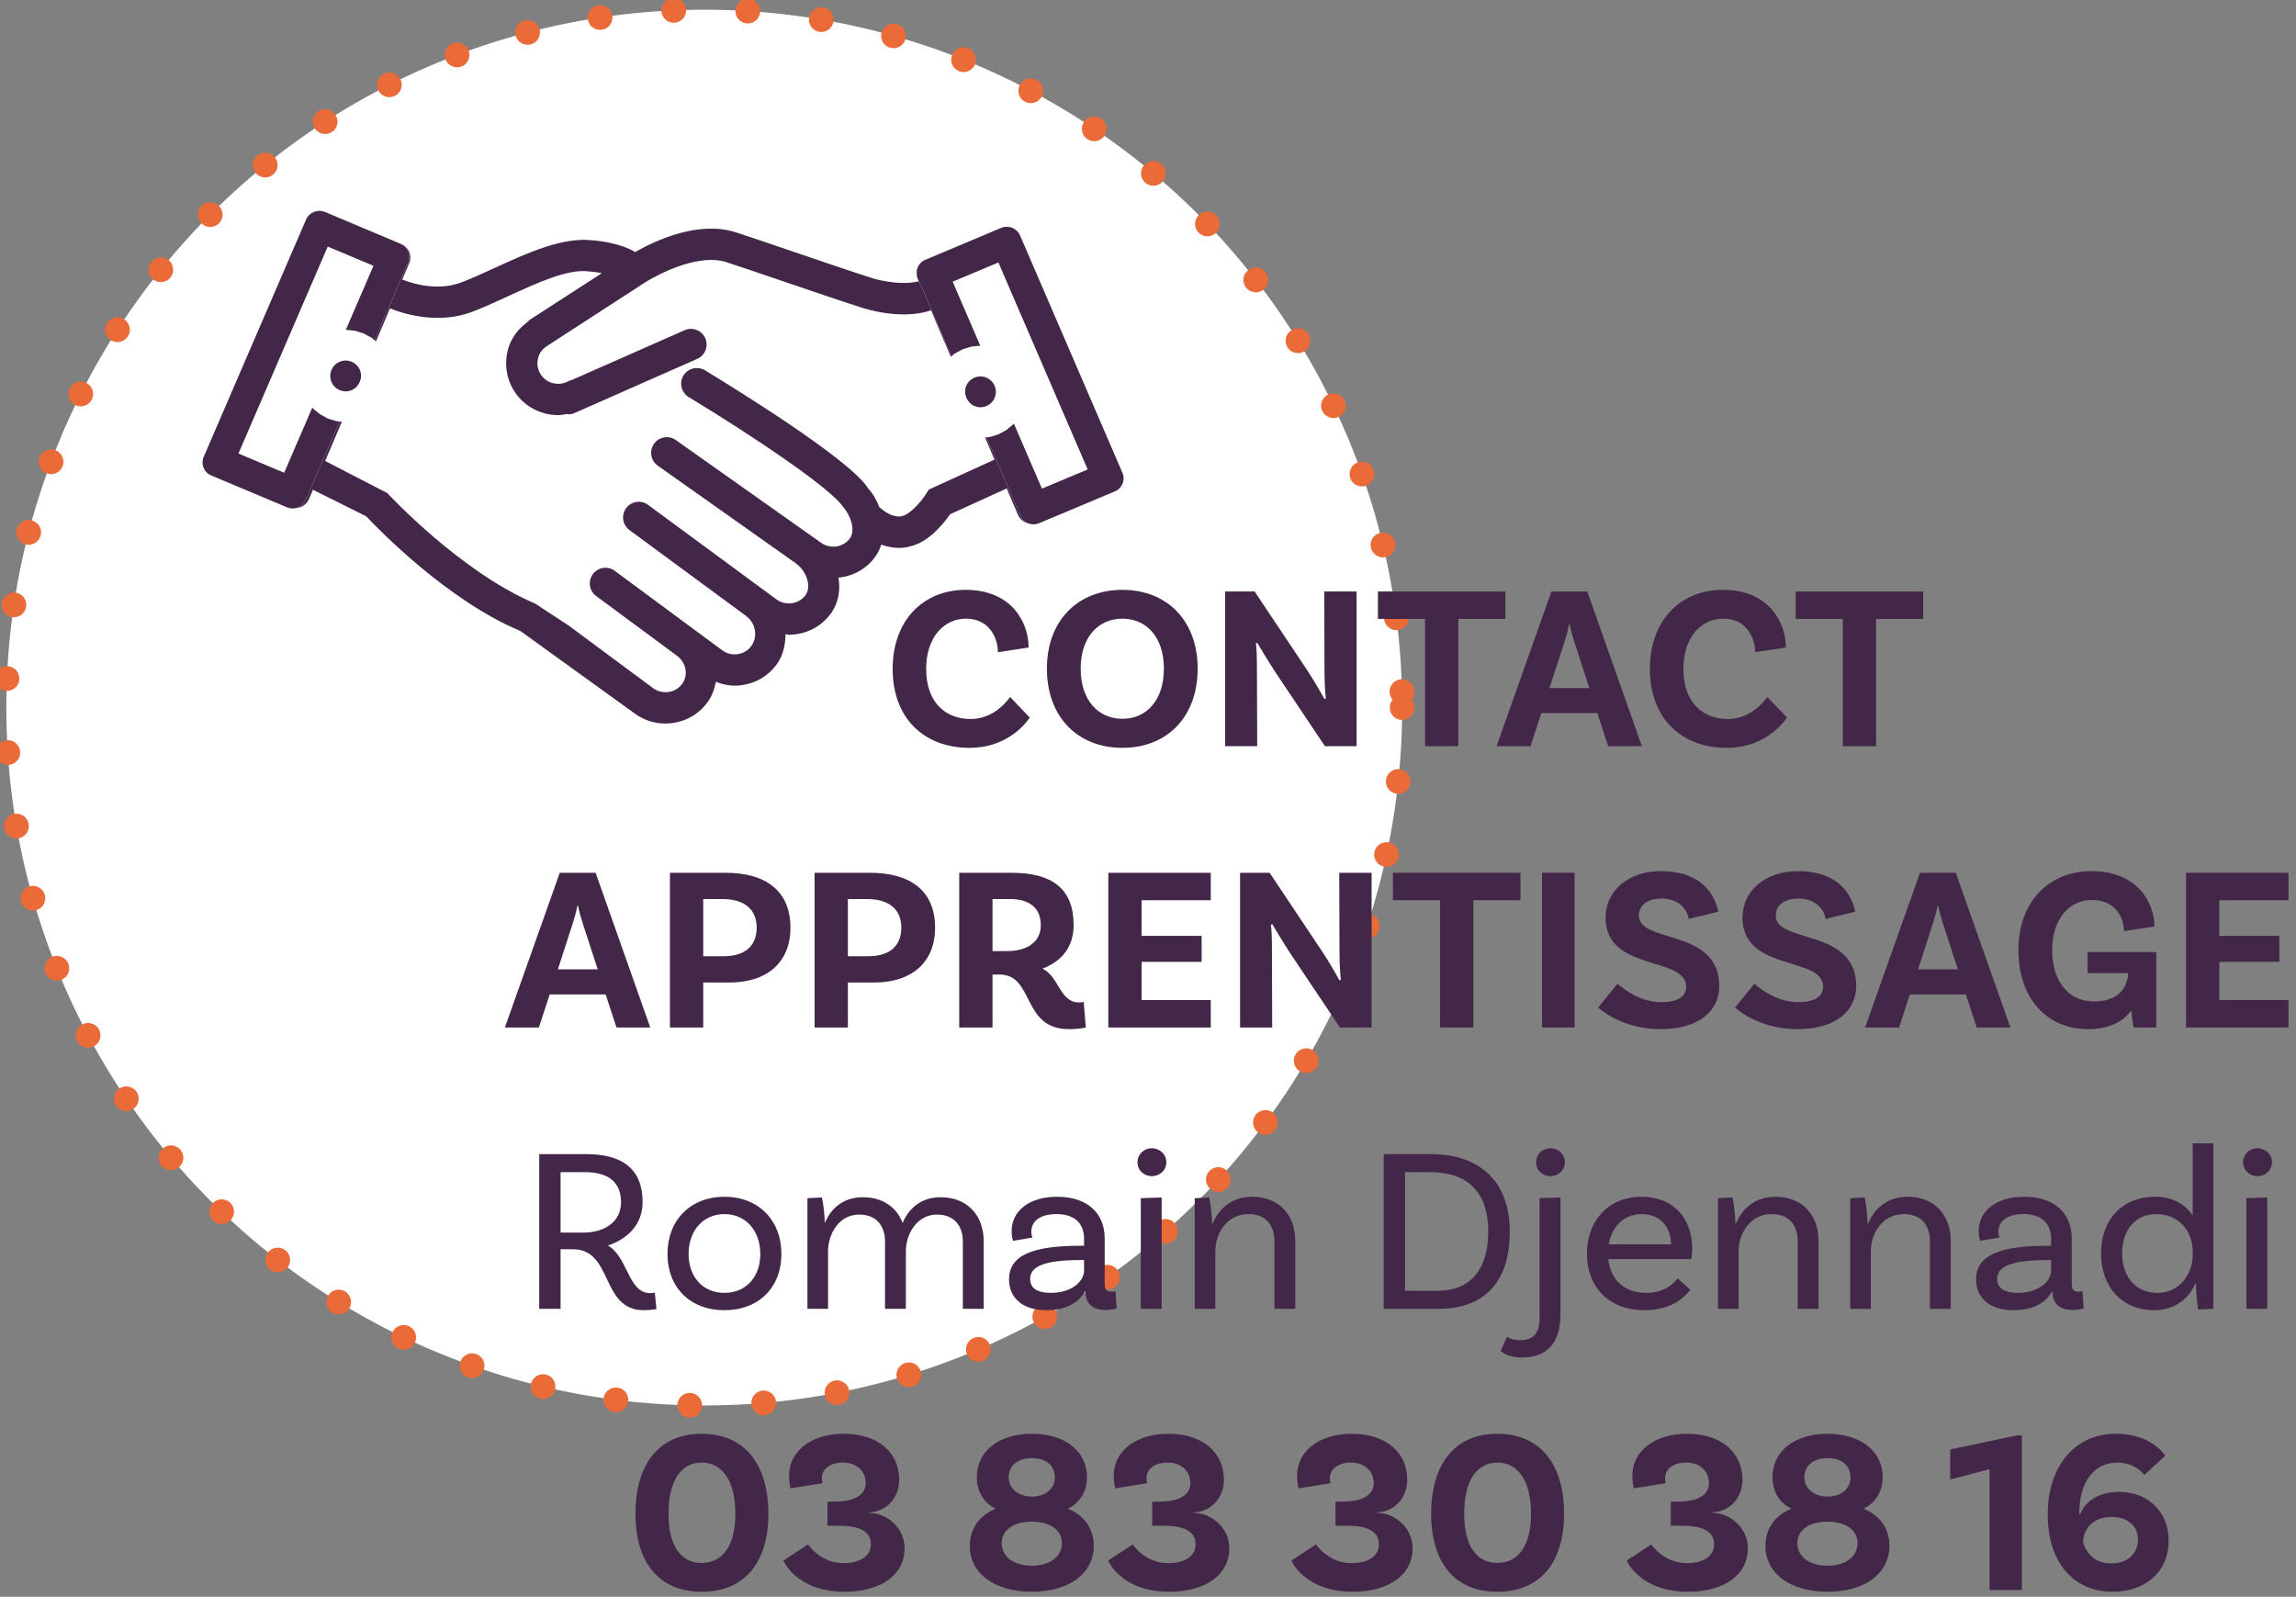 <?xml version="1.0" encoding="UTF-8" standalone="no"?><!DOCTYPE svg PUBLIC "-//W3C//DTD SVG 1.1//EN" "http://www.w3.org/Graphics/SVG/1.1/DTD/svg11.dtd"><svg width="775px" height="539px" version="1.1" xmlns="http://www.w3.org/2000/svg" xmlns:xlink="http://www.w3.org/1999/xlink" xml:space="preserve" xmlns:serif="http://www.serif.com/" style="fill-rule:evenodd;clip-rule:evenodd;stroke-linecap:round;stroke-linejoin:round;stroke-miterlimit:1.5;"><rect width="100%" height="100%" fill="#808080" stroke="none"/><g transform="matrix(1,0,0,1,-1963.37,-3250.22)"><g transform="matrix(8.333,0,0,8.333,-5687.19,-1027.56)"><g id="Contact" transform="matrix(0.678,0,0,0.678,339.862,235.255)"><g transform="matrix(0.586,0,0,0.586,66.306,-465.534)"><circle cx="1414.05" cy="1566.53" r="71.155" style="fill:white;stroke:rgb(234,107,55);stroke-width:2.52px;stroke-dasharray:0,7.55,0,0,0,0;"/></g><g transform="matrix(1.672,0,0,1.672,427.786,-453.474)"><g transform="matrix(0.212,0,0,0.212,-6.347,204.45)"><path d="M1387.76,1556.94L1387.34,1557.6C1386.31,1559.23 1384.46,1561.18 1383.18,1561.44C1383.11,1561.48 1381.57,1561.84 1379.55,1560.03C1379.51,1559.99 1379.46,1560.01 1379.42,1559.98C1378.91,1558.64 1378.22,1557.5 1377.52,1556.79C1374.68,1551.94 1354.02,1539.27 1349.91,1536.77C1348.65,1536.03 1347.03,1536.42 1346.27,1537.66C1345.52,1538.92 1345.92,1540.55 1347.17,1541.31C1358.71,1548.29 1371.51,1557 1373.31,1559.94C1374.43,1561.12 1375.45,1563.81 1374.42,1565.19C1373.88,1565.92 1373.07,1566.41 1372.13,1566.56C1371.2,1566.68 1370.26,1566.47 1369.49,1565.89L1344.99,1548.57C1343.79,1547.73 1342.14,1548 1341.3,1549.21C1340.46,1550.4 1340.74,1552.05 1341.93,1552.9L1365.38,1569.47C1365.4,1569.49 1365.39,1569.53 1365.42,1569.54C1366.99,1570.67 1368.01,1573.27 1366.92,1574.79C1366.38,1575.52 1365.57,1576.01 1364.63,1576.16C1363.69,1576.26 1362.76,1576.08 1362.02,1575.52L1340.29,1559.52C1339.11,1558.65 1337.45,1558.92 1336.59,1560.09C1335.72,1561.27 1335.97,1562.92 1337.15,1563.79L1356.89,1578.32C1356.91,1578.33 1356.9,1578.36 1356.92,1578.37C1357.69,1578.92 1358.19,1579.76 1358.36,1580.72C1358.51,1581.69 1358.3,1582.63 1357.75,1583.39C1357.22,1584.13 1356.41,1584.61 1355.48,1584.76C1354.55,1584.91 1353.6,1584.68 1352.87,1584.13L1334.67,1570.68C1333.5,1569.8 1331.84,1570.06 1330.97,1571.23C1330.1,1572.41 1330.35,1574.07 1331.52,1574.93L1345.11,1584.98C1345.11,1584.98 1345.11,1584.99 1345.12,1584.99C1346.74,1586.16 1347.16,1588.27 1346.06,1589.79C1345.53,1590.53 1344.72,1591.02 1343.78,1591.16C1342.85,1591.27 1341.9,1591.08 1341.18,1590.54L1326.95,1579.98L1321.21,1576.21C1308.56,1570.88 1296.34,1557.67 1296.22,1557.54L1285.71,1552.11L1296.67,1526.31C1298.38,1526.99 1301.32,1527.92 1304.71,1527.92C1306.7,1527.92 1308.86,1527.6 1311,1526.72C1312.85,1525.99 1314.8,1525.1 1316.76,1524.2C1321.64,1521.97 1326.69,1519.61 1330.28,1520.06C1331.01,1520.11 1331.77,1520.22 1332.49,1520.35L1320.88,1527.87C1320.85,1527.89 1320.81,1527.88 1320.77,1527.9C1320.7,1527.94 1320.66,1528.01 1320.6,1528.05L1320.18,1528.33C1320.1,1528.37 1320.11,1528.47 1320.04,1528.53C1318.43,1529.68 1317.17,1531.24 1316.63,1533.21C1316,1535.47 1316.3,1537.92 1317.43,1539.89C1318.57,1541.92 1320.45,1543.4 1322.73,1544.03C1323.51,1544.25 1324.31,1544.36 1325.1,1544.36C1325.61,1544.36 1326.1,1544.25 1326.6,1544.16C1326.67,1544.17 1326.73,1544.22 1326.8,1544.22C1327.16,1544.22 1327.52,1544.16 1327.87,1544L1348.61,1534.84C1349.95,1534.25 1350.56,1532.69 1349.97,1531.35C1349.38,1530.01 1347.81,1529.41 1346.48,1530L1327.38,1538.43C1327.19,1538.49 1326.99,1538.52 1326.81,1538.62C1326.03,1539.07 1325.06,1539.19 1324.14,1538.93C1323.24,1538.68 1322.5,1538.11 1322.04,1537.28C1321.59,1536.5 1321.48,1535.53 1321.73,1534.62C1321.94,1533.83 1322.43,1533.22 1323.06,1532.77L1338.5,1522.76C1340.94,1521.03 1348.43,1516.85 1353.57,1518.5C1355.61,1519.17 1359,1520.32 1362.69,1521.58C1367.59,1523.25 1373,1525.1 1376.48,1526.21C1376.76,1526.3 1383.01,1528.38 1388.13,1526.64L1398.86,1551.88L1387.76,1556.94Z" style="fill:white;"/></g><g transform="matrix(0.182,0,0,0.182,287.423,532.379)"><path d="M0,9.075L-0.488,9.846C-1.681,11.742 -3.829,14.006 -5.321,14.306C-5.402,14.349 -7.19,14.769 -9.541,12.66C-9.582,12.621 -9.646,12.642 -9.688,12.607C-10.275,11.051 -11.084,9.722 -11.891,8.903C-15.192,3.269 -39.188,-11.447 -43.965,-14.346C-45.423,-15.213 -47.301,-14.749 -48.184,-13.309C-49.063,-11.851 -48.6,-9.964 -47.146,-9.081C-33.742,-0.968 -18.876,9.143 -16.783,12.565C-15.488,13.937 -14.3,17.059 -15.497,18.654C-16.118,19.512 -17.062,20.078 -18.155,20.249C-19.231,20.387 -20.329,20.146 -21.226,19.477L-49.672,-0.642C-51.07,-1.619 -52.982,-1.302 -53.956,0.096C-54.938,1.485 -54.607,3.397 -53.223,4.384L-26,23.635C-25.974,23.655 -25.979,23.694 -25.951,23.714C-24.124,25.026 -22.94,28.045 -24.21,29.803C-24.832,30.661 -25.775,31.226 -26.868,31.398C-27.953,31.518 -29.038,31.304 -29.892,30.661L-55.135,12.076C-56.507,11.064 -58.433,11.373 -59.432,12.737C-60.439,14.1 -60.147,16.021 -58.779,17.033L-35.856,33.908C-35.835,33.925 -35.839,33.955 -35.817,33.971C-34.93,34.605 -34.343,35.575 -34.153,36.698C-33.97,37.821 -34.218,38.919 -34.853,39.803C-35.47,40.66 -36.409,41.218 -37.498,41.389C-38.57,41.56 -39.677,41.295 -40.525,40.66L-61.666,25.035C-63.024,24.014 -64.95,24.314 -65.962,25.678C-66.974,27.042 -66.683,28.971 -65.319,29.974L-49.539,41.641C-49.534,41.644 -49.535,41.652 -49.53,41.655C-47.64,43.01 -47.159,45.463 -48.429,47.229C-49.05,48.087 -49.993,48.653 -51.087,48.824C-52.163,48.944 -53.261,48.73 -54.102,48.096L-70.627,35.841L-77.295,31.458C-91.981,25.266 -106.175,9.924 -106.316,9.769L-118.521,3.465L-105.791,-26.498C-103.805,-25.702 -100.397,-24.629 -96.458,-24.629C-94.143,-24.629 -91.643,-24.998 -89.151,-26.018C-86.999,-26.867 -84.743,-27.905 -82.462,-28.951C-76.798,-31.541 -70.924,-34.277 -66.764,-33.754C-65.914,-33.698 -65.035,-33.571 -64.188,-33.42L-77.674,-24.687C-77.715,-24.666 -77.761,-24.669 -77.801,-24.646C-77.882,-24.602 -77.928,-24.519 -78.006,-24.472L-78.491,-24.157C-78.579,-24.1 -78.576,-23.983 -78.656,-23.918C-80.526,-22.586 -81.987,-20.771 -82.617,-18.488C-83.35,-15.856 -82.998,-13.008 -81.686,-10.727C-80.365,-8.361 -78.179,-6.645 -75.528,-5.916C-74.624,-5.659 -73.697,-5.539 -72.771,-5.539C-72.186,-5.539 -71.613,-5.664 -71.038,-5.763C-70.954,-5.756 -70.884,-5.693 -70.799,-5.693C-70.383,-5.693 -69.963,-5.77 -69.56,-5.95L-45.47,-16.585C-43.913,-17.271 -43.21,-19.089 -43.896,-20.641C-44.582,-22.202 -46.404,-22.897 -47.948,-22.211L-70.129,-12.42C-70.353,-12.352 -70.582,-12.317 -70.795,-12.194C-71.699,-11.679 -72.827,-11.542 -73.887,-11.834C-74.941,-12.125 -75.799,-12.794 -76.335,-13.755C-76.857,-14.664 -76.986,-15.787 -76.695,-16.851C-76.443,-17.759 -75.871,-18.476 -75.141,-18.999L-57.215,-30.615C-54.38,-32.631 -45.685,-37.485 -39.715,-35.563C-37.344,-34.792 -33.403,-33.454 -29.115,-31.987C-23.43,-30.049 -17.139,-27.905 -13.1,-26.618C-12.78,-26.509 -5.516,-24.097 0.434,-26.115L12.89,3.199L0,9.075ZM37.499,5.55L17.816,-40.769C17.212,-42.158 15.535,-42.853 14.134,-42.253L-0.686,-35.949C-1.397,-35.658 -1.942,-35.109 -2.221,-34.423C-2.495,-33.737 -2.479,-32.965 -2.178,-32.261L-1.982,-31.8C-6.252,-30.837 -11.076,-32.427 -11.17,-32.45C-15.235,-33.754 -21.487,-35.881 -27.135,-37.81C-31.452,-39.285 -35.423,-40.632 -37.828,-41.412C-45.11,-43.748 -53.349,-40.011 -57.664,-37.558C-60.51,-39.296 -64.876,-39.796 -66.215,-39.877C-71.905,-40.477 -78.59,-37.485 -85.026,-34.534C-87.2,-33.539 -89.349,-32.545 -91.441,-31.73C-96.135,-29.799 -101.091,-31.252 -103.387,-32.156L-102.037,-35.332C-101.732,-36.044 -101.716,-36.816 -101.99,-37.502C-102.265,-38.188 -102.809,-38.728 -103.512,-39.028L-118.349,-45.331C-119.768,-45.941 -121.436,-45.237 -122.032,-43.831L-141.714,2.48C-142.323,3.946 -141.692,5.524 -140.226,6.168L-125.39,12.471C-125.047,12.617 -124.69,12.685 -124.335,12.685C-123.232,12.685 -122.16,12.033 -121.711,10.971L-120.924,9.118L-110.467,14.323C-108.002,16.947 -94.447,30.892 -80.194,36.844L-57.776,53.027C-56.048,54.322 -53.904,55.016 -51.713,55.016C-51.198,55.016 -50.68,54.973 -50.161,54.896C-47.421,54.484 -45.037,53.035 -43.441,50.823C-42.559,49.596 -42.065,48.228 -41.815,46.822C-40.64,47.277 -39.406,47.581 -38.129,47.581C-37.605,47.581 -37.087,47.547 -36.568,47.461C-33.832,47.041 -31.448,45.599 -29.865,43.396C-28.619,41.665 -28.156,39.601 -28.143,37.487C-27.922,37.501 -27.716,37.59 -27.494,37.59C-26.979,37.59 -26.461,37.547 -25.942,37.47C-23.202,37.058 -20.818,35.609 -19.223,33.396C-17.693,31.269 -17.342,28.765 -17.739,26.361C-17.568,26.343 -17.399,26.346 -17.229,26.321C-14.489,25.909 -12.104,24.46 -10.544,22.299C-9.976,21.54 -9.618,20.722 -9.345,19.888C-7.986,20.384 -6.778,20.532 -5.845,20.532C-4.631,20.532 -3.872,20.292 -3.838,20.266C-0.133,19.554 2.912,15.747 4.186,13.92L15.293,8.856L17.5,14.049L17.504,14.057C17.795,14.735 18.37,15.284 19.077,15.558C19.416,15.695 19.768,15.763 20.119,15.763C20.488,15.763 20.849,15.687 21.187,15.541L36.007,9.238C36.719,8.946 37.259,8.406 37.537,7.72C37.816,7.034 37.803,6.27 37.499,5.55" style="fill:rgb(67,39,72);fill-rule:nonzero;"/></g><g transform="matrix(0.05,0.021,-0.022,0.051,264.644,521.706)"><path d="M101.457,40.763L101.457,207.05C101.457,212.104 97.279,216.206 92.133,216.206L37.777,216.206C32.631,216.206 28.453,212.104 28.453,207.05L28.453,40.763C28.453,35.71 32.631,31.607 37.777,31.607L92.133,31.607C97.279,31.607 101.457,35.71 101.457,40.763Z" style="fill:white;"/><path d="M101.457,40.763L101.457,207.05C101.457,212.104 97.279,216.206 92.133,216.206L37.777,216.206C32.631,216.206 28.453,212.104 28.453,207.05L28.453,40.763C28.453,35.71 32.631,31.607 37.777,31.607L92.133,31.607C97.279,31.607 101.457,35.71 101.457,40.763ZM48.612,196.411L81.298,196.411L81.299,51.402L48.612,51.402L48.612,196.411Z" style="fill:rgb(67,39,72);"/></g><g transform="matrix(-0.05,0.021,0.022,0.051,291.208,522.274)"><path d="M101.457,40.763L101.457,207.05C101.457,212.104 97.279,216.206 92.133,216.206L37.777,216.206C32.631,216.206 28.453,212.104 28.453,207.05L28.453,40.763C28.453,35.71 32.631,31.607 37.777,31.607L92.133,31.607C97.279,31.607 101.457,35.71 101.457,40.763Z" style="fill:white;"/><path d="M101.457,40.763C101.457,35.71 97.279,31.607 92.133,31.607L37.777,31.607C32.631,31.607 28.453,35.71 28.453,40.763L28.453,207.05C28.453,212.104 32.631,216.206 37.777,216.206L92.133,216.206C97.279,216.206 101.457,212.104 101.457,207.05L101.457,40.763ZM81.298,51.402L81.298,196.411L48.612,196.411L48.612,51.402L81.298,51.402Z" style="fill:rgb(67,39,72);"/></g><g transform="matrix(0.044,0,0,0.044,258.986,522.814)"><circle cx="172.71" cy="162.668" r="12.483" style="fill:rgb(67,39,72);"/><path d="M172.71,125.185L180.242,125.947L187.312,128.144L193.686,131.604L199.213,136.165L203.773,141.692L207.234,148.066L209.431,155.136L210.193,162.668L209.431,170.199L207.234,177.269L203.773,183.644L199.213,189.17L193.686,193.731L187.312,197.192L180.242,199.388L172.71,200.151L165.179,199.388L158.108,197.192L151.734,193.731L146.207,189.17L141.647,183.644L138.186,177.269L135.99,170.199L135.227,162.668L135.99,155.136L138.186,148.066L141.647,141.692L146.207,136.165L151.734,131.604L158.108,128.144L165.179,125.947L172.71,125.185ZM172.71,175.185C179.618,175.185 185.227,169.576 185.227,162.668C185.227,155.759 179.618,150.151 172.71,150.151C165.802,150.151 160.193,155.759 160.193,162.668C160.193,169.576 165.802,175.185 172.71,175.185Z" style="fill:white;"/></g><g transform="matrix(-0.044,0,0,0.044,296.866,523.382)"><circle cx="172.71" cy="162.668" r="12.483" style="fill:rgb(67,39,72);"/><path d="M172.71,125.185L165.179,125.947L158.108,128.144L151.734,131.604L146.207,136.165L141.647,141.692L138.186,148.066L135.99,155.136L135.227,162.668L135.99,170.199L138.186,177.269L141.647,183.644L146.207,189.17L151.734,193.731L158.108,197.192L165.179,199.388L172.71,200.151L180.242,199.388L187.312,197.192L193.686,193.731L199.213,189.17L203.773,183.644L207.234,177.269L209.431,170.199L210.193,162.668L209.431,155.136L207.234,148.066L203.773,141.692L199.213,136.165L193.686,131.604L187.312,128.144L180.242,125.947L172.71,125.185ZM172.71,175.185C165.802,175.185 160.193,169.576 160.193,162.668C160.193,155.759 165.802,150.151 172.71,150.151C179.618,150.151 185.227,155.759 185.227,162.668C185.227,169.576 179.618,175.185 172.71,175.185Z" style="fill:white;"/></g></g><g transform="matrix(1,0,0,1,951.376,488.164)"><g transform="matrix(14.006,0,0,14.006,-45.713,-33.404)"><path d="M0.349,-0.667C0.168,-0.667 0.038,-0.536 0.038,-0.33C0.038,-0.121 0.17,0.007 0.366,0.007C0.513,0.007 0.594,-0.08 0.623,-0.122L0.539,-0.21C0.512,-0.172 0.455,-0.116 0.37,-0.116C0.272,-0.116 0.181,-0.178 0.181,-0.33C0.181,-0.464 0.256,-0.544 0.351,-0.544C0.45,-0.544 0.487,-0.462 0.487,-0.401L0.618,-0.421C0.618,-0.527 0.547,-0.667 0.349,-0.667Z" style="fill:rgb(67,39,72);fill-rule:nonzero;"/></g><g transform="matrix(14.006,0,0,14.006,-36.483,-33.404)"><path d="M0.359,-0.667C0.17,-0.667 0.037,-0.537 0.037,-0.331C0.037,-0.123 0.17,0.007 0.359,0.007C0.548,0.007 0.68,-0.123 0.68,-0.331C0.68,-0.537 0.548,-0.667 0.359,-0.667ZM0.359,-0.117C0.256,-0.117 0.181,-0.196 0.181,-0.331C0.181,-0.465 0.256,-0.544 0.359,-0.544C0.462,-0.544 0.536,-0.465 0.536,-0.331C0.536,-0.196 0.462,-0.117 0.359,-0.117Z" style="fill:rgb(67,39,72);fill-rule:nonzero;"/></g><g transform="matrix(14.006,0,0,14.006,-26.3,-33.404)"><path d="M0.631,-0.66L0.493,-0.66L0.494,-0.327C0.494,-0.272 0.497,-0.222 0.5,-0.204L0.494,-0.201C0.483,-0.221 0.453,-0.275 0.419,-0.326L0.196,-0.66L0.07,-0.66L0.07,-0L0.207,-0L0.206,-0.319C0.206,-0.372 0.205,-0.423 0.201,-0.438L0.207,-0.441C0.223,-0.415 0.257,-0.358 0.283,-0.318L0.496,-0L0.631,-0L0.631,-0.66Z" style="fill:rgb(67,39,72);fill-rule:nonzero;"/></g><g transform="matrix(14.006,0,0,14.006,-16.342,-33.404)"><path d="M0.212,-0L0.354,-0L0.354,-0.543L0.555,-0.543L0.555,-0.66L0.011,-0.66L0.011,-0.543L0.212,-0.543L0.212,-0Z" style="fill:rgb(67,39,72);fill-rule:nonzero;"/></g><g transform="matrix(14.006,0,0,14.006,-9.143,-33.404)"><path d="M0.479,-0L0.623,-0L0.39,-0.66L0.237,-0.66L0.003,-0L0.148,-0L0.194,-0.141L0.433,-0.141L0.479,-0ZM0.229,-0.248L0.292,-0.443C0.299,-0.465 0.308,-0.494 0.312,-0.519L0.315,-0.519C0.32,-0.494 0.328,-0.465 0.335,-0.444L0.399,-0.248L0.229,-0.248Z" style="fill:rgb(67,39,72);fill-rule:nonzero;"/></g><g transform="matrix(14.006,0,0,14.006,-0.473,-33.404)"><path d="M0.349,-0.667C0.168,-0.667 0.038,-0.536 0.038,-0.33C0.038,-0.121 0.17,0.007 0.366,0.007C0.513,0.007 0.594,-0.08 0.623,-0.122L0.539,-0.21C0.512,-0.172 0.455,-0.116 0.37,-0.116C0.272,-0.116 0.181,-0.178 0.181,-0.33C0.181,-0.464 0.256,-0.544 0.351,-0.544C0.45,-0.544 0.487,-0.462 0.487,-0.401L0.618,-0.421C0.618,-0.527 0.547,-0.667 0.349,-0.667Z" style="fill:rgb(67,39,72);fill-rule:nonzero;"/></g><g transform="matrix(14.006,0,0,14.006,8.617,-33.404)"><path d="M0.212,-0L0.354,-0L0.354,-0.543L0.555,-0.543L0.555,-0.66L0.011,-0.66L0.011,-0.543L0.212,-0.543L0.212,-0Z" style="fill:rgb(67,39,72);fill-rule:nonzero;"/></g><g transform="matrix(14.006,0,0,14.006,-68.389,-16.597)"><path d="M0.479,-0L0.623,-0L0.39,-0.66L0.237,-0.66L0.003,-0L0.148,-0L0.194,-0.141L0.433,-0.141L0.479,-0ZM0.229,-0.248L0.292,-0.443C0.299,-0.465 0.308,-0.494 0.312,-0.519L0.315,-0.519C0.32,-0.494 0.328,-0.465 0.335,-0.444L0.399,-0.248L0.229,-0.248Z" style="fill:rgb(67,39,72);fill-rule:nonzero;"/></g><g transform="matrix(14.006,0,0,14.006,-59.467,-16.597)"><path d="M0.307,-0.66L0.07,-0.66L0.07,-0L0.212,-0L0.212,-0.192L0.326,-0.192C0.475,-0.192 0.584,-0.27 0.584,-0.426C0.584,-0.582 0.48,-0.66 0.307,-0.66ZM0.299,-0.304L0.212,-0.304L0.212,-0.548L0.293,-0.548C0.391,-0.548 0.44,-0.501 0.44,-0.426C0.44,-0.347 0.389,-0.304 0.299,-0.304Z" style="fill:rgb(67,39,72);fill-rule:nonzero;"/></g><g transform="matrix(14.006,0,0,14.006,-50.825,-16.597)"><path d="M0.307,-0.66L0.07,-0.66L0.07,-0L0.212,-0L0.212,-0.192L0.326,-0.192C0.475,-0.192 0.584,-0.27 0.584,-0.426C0.584,-0.582 0.48,-0.66 0.307,-0.66ZM0.299,-0.304L0.212,-0.304L0.212,-0.548L0.293,-0.548C0.391,-0.548 0.44,-0.501 0.44,-0.426C0.44,-0.347 0.389,-0.304 0.299,-0.304Z" style="fill:rgb(67,39,72);fill-rule:nonzero;"/></g><g transform="matrix(14.006,0,0,14.006,-42.184,-16.597)"><path d="M0.601,-0.109C0.601,-0.109 0.592,-0.107 0.581,-0.107C0.498,-0.107 0.496,-0.218 0.425,-0.251C0.509,-0.283 0.558,-0.345 0.558,-0.437C0.558,-0.592 0.466,-0.66 0.294,-0.66L0.07,-0.66L0.07,-0L0.212,-0L0.212,-0.226L0.242,-0.226C0.391,-0.226 0.336,0.007 0.537,0.007C0.584,0.007 0.61,-0 0.61,-0L0.601,-0.109ZM0.212,-0.326L0.212,-0.548L0.286,-0.548C0.37,-0.548 0.418,-0.51 0.418,-0.436C0.418,-0.365 0.36,-0.326 0.275,-0.326L0.212,-0.326Z" style="fill:rgb(67,39,72);fill-rule:nonzero;"/></g><g transform="matrix(14.006,0,0,14.006,-33.276,-16.597)"><path d="M0.507,-0.543L0.507,-0.66L0.07,-0.66L0.07,-0L0.507,-0L0.507,-0.117L0.212,-0.117L0.212,-0.28L0.468,-0.28L0.468,-0.391L0.212,-0.391L0.212,-0.543L0.507,-0.543Z" style="fill:rgb(67,39,72);fill-rule:nonzero;"/></g><g transform="matrix(14.006,0,0,14.006,-25.404,-16.597)"><path d="M0.631,-0.66L0.493,-0.66L0.494,-0.327C0.494,-0.272 0.497,-0.222 0.5,-0.204L0.494,-0.201C0.483,-0.221 0.453,-0.275 0.419,-0.326L0.196,-0.66L0.07,-0.66L0.07,-0L0.207,-0L0.206,-0.319C0.206,-0.372 0.205,-0.423 0.201,-0.438L0.207,-0.441C0.223,-0.415 0.257,-0.358 0.283,-0.318L0.496,-0L0.631,-0L0.631,-0.66Z" style="fill:rgb(67,39,72);fill-rule:nonzero;"/></g><g transform="matrix(14.006,0,0,14.006,-15.445,-16.597)"><path d="M0.212,-0L0.354,-0L0.354,-0.543L0.555,-0.543L0.555,-0.66L0.011,-0.66L0.011,-0.543L0.212,-0.543L0.212,-0Z" style="fill:rgb(67,39,72);fill-rule:nonzero;"/></g><g transform="matrix(14.006,0,0,14.006,-7.364,-16.597)"><rect x="0.07" y="-0.66" width="0.139" height="0.66" style="fill:rgb(67,39,72);fill-rule:nonzero;"/></g><g transform="matrix(14.006,0,0,14.006,-3.316,-16.597)"><path d="M0.406,-0.463L0.533,-0.494C0.518,-0.565 0.464,-0.667 0.288,-0.667C0.146,-0.667 0.052,-0.58 0.052,-0.469C0.052,-0.236 0.396,-0.306 0.396,-0.174C0.396,-0.133 0.361,-0.108 0.29,-0.108C0.204,-0.108 0.134,-0.159 0.103,-0.187L0.02,-0.085C0.057,-0.053 0.149,0.007 0.286,0.007C0.454,0.007 0.537,-0.074 0.537,-0.177C0.537,-0.425 0.194,-0.357 0.194,-0.477C0.194,-0.522 0.231,-0.55 0.291,-0.55C0.368,-0.55 0.403,-0.498 0.406,-0.463Z" style="fill:rgb(67,39,72);fill-rule:nonzero;"/></g><g transform="matrix(14.006,0,0,14.006,4.864,-16.597)"><path d="M0.406,-0.463L0.533,-0.494C0.518,-0.565 0.464,-0.667 0.288,-0.667C0.146,-0.667 0.052,-0.58 0.052,-0.469C0.052,-0.236 0.396,-0.306 0.396,-0.174C0.396,-0.133 0.361,-0.108 0.29,-0.108C0.204,-0.108 0.134,-0.159 0.103,-0.187L0.02,-0.085C0.057,-0.053 0.149,0.007 0.286,0.007C0.454,0.007 0.537,-0.074 0.537,-0.177C0.537,-0.425 0.194,-0.357 0.194,-0.477C0.194,-0.522 0.231,-0.55 0.291,-0.55C0.368,-0.55 0.403,-0.498 0.406,-0.463Z" style="fill:rgb(67,39,72);fill-rule:nonzero;"/></g><g transform="matrix(14.006,0,0,14.006,12.875,-16.597)"><path d="M0.479,-0L0.623,-0L0.39,-0.66L0.237,-0.66L0.003,-0L0.148,-0L0.194,-0.141L0.433,-0.141L0.479,-0ZM0.229,-0.248L0.292,-0.443C0.299,-0.465 0.308,-0.494 0.312,-0.519L0.315,-0.519C0.32,-0.494 0.328,-0.465 0.335,-0.444L0.399,-0.248L0.229,-0.248Z" style="fill:rgb(67,39,72);fill-rule:nonzero;"/></g><g transform="matrix(14.006,0,0,14.006,21.545,-16.597)"><path d="M0.626,-0.322L0.333,-0.322L0.333,-0.232L0.506,-0.232C0.503,-0.159 0.454,-0.111 0.36,-0.111C0.25,-0.111 0.182,-0.199 0.182,-0.33C0.182,-0.465 0.257,-0.544 0.351,-0.544C0.45,-0.544 0.488,-0.472 0.488,-0.411L0.618,-0.431C0.618,-0.532 0.547,-0.667 0.349,-0.667C0.168,-0.667 0.038,-0.536 0.038,-0.33C0.038,-0.125 0.158,0.007 0.336,0.007C0.42,0.007 0.482,-0.022 0.52,-0.073C0.523,-0.033 0.528,-0.007 0.53,-0L0.626,-0L0.626,-0.322Z" style="fill:rgb(67,39,72);fill-rule:nonzero;"/></g><g transform="matrix(14.006,0,0,14.006,31.111,-16.597)"><path d="M0.507,-0.543L0.507,-0.66L0.07,-0.66L0.07,-0L0.507,-0L0.507,-0.117L0.212,-0.117L0.212,-0.28L0.468,-0.28L0.468,-0.391L0.212,-0.391L0.212,-0.543L0.507,-0.543Z" style="fill:rgb(67,39,72);fill-rule:nonzero;"/></g><g transform="matrix(14.006,0,0,14.006,-67.486,0.211)"><path d="M0.578,-0.069C0.578,-0.069 0.57,-0.067 0.558,-0.067C0.464,-0.067 0.463,-0.222 0.378,-0.27C0.465,-0.299 0.526,-0.363 0.526,-0.455C0.526,-0.598 0.438,-0.66 0.284,-0.66L0.085,-0.66L0.085,-0L0.176,-0L0.176,-0.254L0.229,-0.254C0.401,-0.254 0.346,0.006 0.531,0.006C0.56,0.006 0.585,0.001 0.585,0.001L0.578,-0.069ZM0.176,-0.325L0.176,-0.583L0.28,-0.583C0.38,-0.583 0.434,-0.54 0.434,-0.455C0.434,-0.371 0.364,-0.325 0.271,-0.325L0.176,-0.325Z" style="fill:rgb(67,39,72);fill-rule:nonzero;"/></g><g transform="matrix(14.006,0,0,14.006,-59.208,0.211)"><path d="M0.284,-0.478C0.138,-0.478 0.041,-0.377 0.041,-0.234C0.041,-0.091 0.138,0.006 0.284,0.006C0.43,0.006 0.527,-0.091 0.527,-0.234C0.527,-0.377 0.43,-0.478 0.284,-0.478ZM0.284,-0.068C0.192,-0.068 0.131,-0.136 0.131,-0.234C0.131,-0.332 0.192,-0.404 0.284,-0.404C0.376,-0.404 0.437,-0.332 0.437,-0.234C0.437,-0.136 0.376,-0.068 0.284,-0.068Z" style="fill:rgb(67,39,72);fill-rule:nonzero;"/></g><g transform="matrix(14.006,0,0,14.006,-51.253,0.211)"><path d="M0.638,-0.476C0.553,-0.476 0.501,-0.426 0.476,-0.366C0.451,-0.434 0.39,-0.476 0.306,-0.476C0.22,-0.476 0.168,-0.425 0.144,-0.365C0.144,-0.386 0.14,-0.439 0.132,-0.475L0.07,-0.472L0.07,-0L0.158,-0L0.158,-0.247C0.158,-0.315 0.202,-0.402 0.291,-0.402C0.362,-0.402 0.401,-0.356 0.401,-0.287L0.401,-0L0.49,-0L0.49,-0.247C0.49,-0.315 0.534,-0.402 0.623,-0.402C0.694,-0.402 0.733,-0.356 0.733,-0.287L0.733,-0L0.822,-0L0.822,-0.287C0.822,-0.4 0.751,-0.476 0.638,-0.476Z" style="fill:rgb(67,39,72);fill-rule:nonzero;"/></g><g transform="matrix(14.006,0,0,14.006,-38.829,0.211)"><path d="M0.497,-0.075C0.493,-0.074 0.486,-0.073 0.48,-0.073C0.458,-0.073 0.451,-0.083 0.451,-0.109L0.451,-0.3C0.451,-0.409 0.376,-0.478 0.248,-0.478C0.128,-0.478 0.054,-0.417 0.054,-0.331C0.054,-0.308 0.06,-0.29 0.06,-0.29L0.143,-0.304C0.14,-0.311 0.138,-0.317 0.138,-0.328C0.138,-0.377 0.179,-0.404 0.246,-0.404C0.324,-0.404 0.363,-0.363 0.363,-0.299L0.363,-0.269L0.349,-0.269C0.141,-0.269 0.043,-0.228 0.043,-0.125C0.043,-0.048 0.099,0.006 0.203,0.006C0.313,0.006 0.354,-0.05 0.367,-0.074L0.369,-0.074L0.369,-0.073C0.369,-0.018 0.405,0.005 0.454,0.005C0.479,0.005 0.502,-0.001 0.502,-0.001L0.497,-0.075ZM0.221,-0.068C0.161,-0.068 0.133,-0.09 0.133,-0.127C0.133,-0.179 0.188,-0.208 0.349,-0.208L0.363,-0.208L0.363,-0.163C0.363,-0.119 0.313,-0.068 0.221,-0.068Z" style="fill:rgb(67,39,72);fill-rule:nonzero;"/></g><g transform="matrix(14.006,0,0,14.006,-31.35,0.211)"><path d="M0.18,-0.625C0.18,-0.659 0.152,-0.685 0.118,-0.685C0.084,-0.685 0.057,-0.659 0.057,-0.625C0.057,-0.591 0.084,-0.566 0.118,-0.566C0.152,-0.566 0.18,-0.591 0.18,-0.625ZM0.071,-0L0.16,-0L0.16,-0.475L0.071,-0.472L0.071,-0Z" style="fill:rgb(67,39,72);fill-rule:nonzero;"/></g><g transform="matrix(14.006,0,0,14.006,-28.114,0.211)"><path d="M0.315,-0.478C0.225,-0.478 0.172,-0.424 0.147,-0.365L0.144,-0.365C0.144,-0.386 0.14,-0.439 0.132,-0.475L0.07,-0.472L0.07,-0L0.158,-0L0.158,-0.247C0.158,-0.315 0.202,-0.404 0.3,-0.404C0.371,-0.404 0.41,-0.358 0.41,-0.289L0.41,-0L0.499,-0L0.499,-0.289C0.499,-0.402 0.428,-0.478 0.315,-0.478Z" style="fill:rgb(67,39,72);fill-rule:nonzero;"/></g><g transform="matrix(14.006,0,0,14.006,-17.035,0.211)"><path d="M0.285,-0.66L0.085,-0.66L0.085,-0L0.319,-0C0.501,-0 0.623,-0.1 0.623,-0.33C0.623,-0.537 0.501,-0.66 0.285,-0.66ZM0.318,-0.077L0.176,-0.077L0.176,-0.583L0.284,-0.583C0.442,-0.583 0.531,-0.499 0.531,-0.33C0.531,-0.153 0.441,-0.077 0.318,-0.077Z" style="fill:rgb(67,39,72);fill-rule:nonzero;"/></g><g transform="matrix(14.006,0,0,14.006,-7.623,0.211)"><path d="M0.186,-0.625C0.186,-0.659 0.158,-0.685 0.124,-0.685C0.09,-0.685 0.063,-0.659 0.063,-0.625C0.063,-0.591 0.09,-0.566 0.124,-0.566C0.158,-0.566 0.186,-0.591 0.186,-0.625ZM-0.061,0.119L-0.088,0.18C-0.088,0.18 -0.059,0.208 0.002,0.208C0.114,0.208 0.167,0.141 0.167,0.024L0.167,-0.475L0.078,-0.472L0.078,0.041C0.078,0.101 0.054,0.134 -0.006,0.134C-0.041,0.134 -0.061,0.119 -0.061,0.119Z" style="fill:rgb(67,39,72);fill-rule:nonzero;"/></g><g transform="matrix(14.006,0,0,14.006,-4.289,0.211)"><path d="M0.487,-0.212C0.487,-0.212 0.491,-0.229 0.491,-0.257C0.491,-0.381 0.415,-0.478 0.276,-0.478C0.133,-0.478 0.042,-0.376 0.042,-0.235C0.042,-0.091 0.137,0.006 0.288,0.006C0.369,0.006 0.439,-0.023 0.483,-0.081L0.429,-0.13C0.408,-0.102 0.367,-0.068 0.295,-0.068C0.201,-0.068 0.142,-0.125 0.133,-0.212L0.487,-0.212ZM0.276,-0.404C0.351,-0.404 0.4,-0.353 0.401,-0.275L0.135,-0.275C0.148,-0.351 0.2,-0.404 0.276,-0.404Z" style="fill:rgb(67,39,72);fill-rule:nonzero;"/></g><g transform="matrix(14.006,0,0,14.006,3.148,0.211)"><path d="M0.315,-0.478C0.225,-0.478 0.172,-0.424 0.147,-0.365L0.144,-0.365C0.144,-0.386 0.14,-0.439 0.132,-0.475L0.07,-0.472L0.07,-0L0.158,-0L0.158,-0.247C0.158,-0.315 0.202,-0.404 0.3,-0.404C0.371,-0.404 0.41,-0.358 0.41,-0.289L0.41,-0L0.499,-0L0.499,-0.289C0.499,-0.402 0.428,-0.478 0.315,-0.478Z" style="fill:rgb(67,39,72);fill-rule:nonzero;"/></g><g transform="matrix(14.006,0,0,14.006,11.047,0.211)"><path d="M0.315,-0.478C0.225,-0.478 0.172,-0.424 0.147,-0.365L0.144,-0.365C0.144,-0.386 0.14,-0.439 0.132,-0.475L0.07,-0.472L0.07,-0L0.158,-0L0.158,-0.247C0.158,-0.315 0.202,-0.404 0.3,-0.404C0.371,-0.404 0.41,-0.358 0.41,-0.289L0.41,-0L0.499,-0L0.499,-0.289C0.499,-0.402 0.428,-0.478 0.315,-0.478Z" style="fill:rgb(67,39,72);fill-rule:nonzero;"/></g><g transform="matrix(14.006,0,0,14.006,18.947,0.211)"><path d="M0.497,-0.075C0.493,-0.074 0.486,-0.073 0.48,-0.073C0.458,-0.073 0.451,-0.083 0.451,-0.109L0.451,-0.3C0.451,-0.409 0.376,-0.478 0.248,-0.478C0.128,-0.478 0.054,-0.417 0.054,-0.331C0.054,-0.308 0.06,-0.29 0.06,-0.29L0.143,-0.304C0.14,-0.311 0.138,-0.317 0.138,-0.328C0.138,-0.377 0.179,-0.404 0.246,-0.404C0.324,-0.404 0.363,-0.363 0.363,-0.299L0.363,-0.269L0.349,-0.269C0.141,-0.269 0.043,-0.228 0.043,-0.125C0.043,-0.048 0.099,0.006 0.203,0.006C0.313,0.006 0.354,-0.05 0.367,-0.074L0.369,-0.074L0.369,-0.073C0.369,-0.018 0.405,0.005 0.454,0.005C0.479,0.005 0.502,-0.001 0.502,-0.001L0.497,-0.075ZM0.221,-0.068C0.161,-0.068 0.133,-0.09 0.133,-0.127C0.133,-0.179 0.188,-0.208 0.349,-0.208L0.363,-0.208L0.363,-0.163C0.363,-0.119 0.313,-0.068 0.221,-0.068Z" style="fill:rgb(67,39,72);fill-rule:nonzero;"/></g><g transform="matrix(14.006,0,0,14.006,26.426,0.211)"><path d="M0.433,-0.706L0.433,-0.398C0.402,-0.444 0.349,-0.478 0.272,-0.478C0.134,-0.478 0.042,-0.382 0.042,-0.237C0.042,-0.091 0.134,0.006 0.267,0.006C0.358,0.006 0.417,-0.044 0.444,-0.107L0.447,-0.107C0.446,-0.088 0.451,-0.03 0.456,0.003L0.521,-0L0.521,-0.706L0.433,-0.706ZM0.283,-0.068C0.19,-0.068 0.132,-0.136 0.132,-0.237C0.132,-0.337 0.189,-0.404 0.277,-0.404C0.386,-0.404 0.433,-0.317 0.433,-0.246L0.433,-0.227C0.433,-0.157 0.383,-0.068 0.283,-0.068Z" style="fill:rgb(67,39,72);fill-rule:nonzero;"/></g><g transform="matrix(14.006,0,0,14.006,34.704,0.211)"><path d="M0.18,-0.625C0.18,-0.659 0.152,-0.685 0.118,-0.685C0.084,-0.685 0.057,-0.659 0.057,-0.625C0.057,-0.591 0.084,-0.566 0.118,-0.566C0.152,-0.566 0.18,-0.591 0.18,-0.625ZM0.071,-0L0.16,-0L0.16,-0.475L0.071,-0.472L0.071,-0Z" style="fill:rgb(67,39,72);fill-rule:nonzero;"/></g><g transform="matrix(14.006,0,0,14.006,-61.12,17.018)"><path d="M0.323,0.007C0.507,0.007 0.608,-0.118 0.608,-0.326C0.608,-0.536 0.507,-0.667 0.323,-0.667C0.141,-0.667 0.041,-0.536 0.041,-0.326C0.041,-0.118 0.141,0.007 0.323,0.007ZM0.323,-0.116C0.235,-0.116 0.182,-0.188 0.182,-0.326C0.182,-0.466 0.235,-0.544 0.323,-0.544C0.412,-0.544 0.467,-0.466 0.467,-0.326C0.467,-0.188 0.412,-0.116 0.323,-0.116Z" style="fill:rgb(67,39,72);fill-rule:nonzero;"/></g><g transform="matrix(14.006,0,0,14.006,-52.044,17.018)"><path d="M0.282,-0.667C0.141,-0.667 0.048,-0.592 0.048,-0.487C0.048,-0.458 0.054,-0.436 0.054,-0.434L0.191,-0.456C0.189,-0.461 0.188,-0.469 0.188,-0.478C0.188,-0.515 0.221,-0.544 0.278,-0.544C0.336,-0.544 0.375,-0.508 0.375,-0.456C0.375,-0.408 0.331,-0.381 0.259,-0.378L0.212,-0.377L0.212,-0.275L0.281,-0.274C0.362,-0.271 0.398,-0.241 0.397,-0.195C0.397,-0.146 0.353,-0.115 0.28,-0.115C0.181,-0.115 0.129,-0.195 0.129,-0.195L0.024,-0.126C0.024,-0.126 0.079,0.007 0.285,0.007C0.446,0.007 0.541,-0.07 0.541,-0.177C0.541,-0.271 0.46,-0.33 0.387,-0.33L0.387,-0.332C0.459,-0.332 0.518,-0.39 0.518,-0.471C0.518,-0.587 0.427,-0.667 0.282,-0.667Z" style="fill:rgb(67,39,72);fill-rule:nonzero;"/></g><g transform="matrix(14.006,0,0,14.006,-41.091,17.018)"><path d="M0.458,-0.346L0.458,-0.349C0.503,-0.37 0.537,-0.418 0.537,-0.481C0.537,-0.593 0.443,-0.667 0.302,-0.667C0.161,-0.667 0.067,-0.593 0.067,-0.481C0.067,-0.418 0.1,-0.37 0.145,-0.349L0.145,-0.346C0.082,-0.32 0.037,-0.266 0.037,-0.189C0.037,-0.072 0.141,0.007 0.302,0.007C0.462,0.007 0.566,-0.072 0.566,-0.189C0.566,-0.266 0.521,-0.32 0.458,-0.346ZM0.302,-0.563C0.361,-0.563 0.4,-0.532 0.4,-0.481C0.4,-0.435 0.362,-0.399 0.302,-0.399C0.242,-0.399 0.203,-0.435 0.203,-0.481C0.203,-0.532 0.242,-0.563 0.302,-0.563ZM0.302,-0.104C0.224,-0.104 0.173,-0.143 0.173,-0.201C0.173,-0.256 0.224,-0.292 0.302,-0.292C0.379,-0.292 0.43,-0.256 0.43,-0.201C0.43,-0.143 0.379,-0.104 0.302,-0.104Z" style="fill:rgb(67,39,72);fill-rule:nonzero;"/></g><g transform="matrix(14.006,0,0,14.006,-32.645,17.018)"><path d="M0.282,-0.667C0.141,-0.667 0.048,-0.592 0.048,-0.487C0.048,-0.458 0.054,-0.436 0.054,-0.434L0.191,-0.456C0.189,-0.461 0.188,-0.469 0.188,-0.478C0.188,-0.515 0.221,-0.544 0.278,-0.544C0.336,-0.544 0.375,-0.508 0.375,-0.456C0.375,-0.408 0.331,-0.381 0.259,-0.378L0.212,-0.377L0.212,-0.275L0.281,-0.274C0.362,-0.271 0.398,-0.241 0.397,-0.195C0.397,-0.146 0.353,-0.115 0.28,-0.115C0.181,-0.115 0.129,-0.195 0.129,-0.195L0.024,-0.126C0.024,-0.126 0.079,0.007 0.285,0.007C0.446,0.007 0.541,-0.07 0.541,-0.177C0.541,-0.271 0.46,-0.33 0.387,-0.33L0.387,-0.332C0.459,-0.332 0.518,-0.39 0.518,-0.471C0.518,-0.587 0.427,-0.667 0.282,-0.667Z" style="fill:rgb(67,39,72);fill-rule:nonzero;"/></g><g transform="matrix(14.006,0,0,14.006,-21.692,17.018)"><path d="M0.282,-0.667C0.141,-0.667 0.048,-0.592 0.048,-0.487C0.048,-0.458 0.054,-0.436 0.054,-0.434L0.191,-0.456C0.189,-0.461 0.188,-0.469 0.188,-0.478C0.188,-0.515 0.221,-0.544 0.278,-0.544C0.336,-0.544 0.375,-0.508 0.375,-0.456C0.375,-0.408 0.331,-0.381 0.259,-0.378L0.212,-0.377L0.212,-0.275L0.281,-0.274C0.362,-0.271 0.398,-0.241 0.397,-0.195C0.397,-0.146 0.353,-0.115 0.28,-0.115C0.181,-0.115 0.129,-0.195 0.129,-0.195L0.024,-0.126C0.024,-0.126 0.079,0.007 0.285,0.007C0.446,0.007 0.541,-0.07 0.541,-0.177C0.541,-0.271 0.46,-0.33 0.387,-0.33L0.387,-0.332C0.459,-0.332 0.518,-0.39 0.518,-0.471C0.518,-0.587 0.427,-0.667 0.282,-0.667Z" style="fill:rgb(67,39,72);fill-rule:nonzero;"/></g><g transform="matrix(14.006,0,0,14.006,-13.583,17.018)"><path d="M0.323,0.007C0.507,0.007 0.608,-0.118 0.608,-0.326C0.608,-0.536 0.507,-0.667 0.323,-0.667C0.141,-0.667 0.041,-0.536 0.041,-0.326C0.041,-0.118 0.141,0.007 0.323,0.007ZM0.323,-0.116C0.235,-0.116 0.182,-0.188 0.182,-0.326C0.182,-0.466 0.235,-0.544 0.323,-0.544C0.412,-0.544 0.467,-0.466 0.467,-0.326C0.467,-0.188 0.412,-0.116 0.323,-0.116Z" style="fill:rgb(67,39,72);fill-rule:nonzero;"/></g><g transform="matrix(14.006,0,0,14.006,-1.663,17.018)"><path d="M0.282,-0.667C0.141,-0.667 0.048,-0.592 0.048,-0.487C0.048,-0.458 0.054,-0.436 0.054,-0.434L0.191,-0.456C0.189,-0.461 0.188,-0.469 0.188,-0.478C0.188,-0.515 0.221,-0.544 0.278,-0.544C0.336,-0.544 0.375,-0.508 0.375,-0.456C0.375,-0.408 0.331,-0.381 0.259,-0.378L0.212,-0.377L0.212,-0.275L0.281,-0.274C0.362,-0.271 0.398,-0.241 0.397,-0.195C0.397,-0.146 0.353,-0.115 0.28,-0.115C0.181,-0.115 0.129,-0.195 0.129,-0.195L0.024,-0.126C0.024,-0.126 0.079,0.007 0.285,0.007C0.446,0.007 0.541,-0.07 0.541,-0.177C0.541,-0.271 0.46,-0.33 0.387,-0.33L0.387,-0.332C0.459,-0.332 0.518,-0.39 0.518,-0.471C0.518,-0.587 0.427,-0.667 0.282,-0.667Z" style="fill:rgb(67,39,72);fill-rule:nonzero;"/></g><g transform="matrix(14.006,0,0,14.006,6.446,17.018)"><path d="M0.458,-0.346L0.458,-0.349C0.503,-0.37 0.537,-0.418 0.537,-0.481C0.537,-0.593 0.443,-0.667 0.302,-0.667C0.161,-0.667 0.067,-0.593 0.067,-0.481C0.067,-0.418 0.1,-0.37 0.145,-0.349L0.145,-0.346C0.082,-0.32 0.037,-0.266 0.037,-0.189C0.037,-0.072 0.141,0.007 0.302,0.007C0.462,0.007 0.566,-0.072 0.566,-0.189C0.566,-0.266 0.521,-0.32 0.458,-0.346ZM0.302,-0.563C0.361,-0.563 0.4,-0.532 0.4,-0.481C0.4,-0.435 0.362,-0.399 0.302,-0.399C0.242,-0.399 0.203,-0.435 0.203,-0.481C0.203,-0.532 0.242,-0.563 0.302,-0.563ZM0.302,-0.104C0.224,-0.104 0.173,-0.143 0.173,-0.201C0.173,-0.256 0.224,-0.292 0.302,-0.292C0.379,-0.292 0.43,-0.256 0.43,-0.201C0.43,-0.143 0.379,-0.104 0.302,-0.104Z" style="fill:rgb(67,39,72);fill-rule:nonzero;"/></g><g transform="matrix(14.006,0,0,14.006,17.735,17.018)"><path d="M0.187,-0L0.325,-0L0.325,-0.66L0.303,-0.66L0.019,-0.6L0.019,-0.472L0.187,-0.516L0.187,-0Z" style="fill:rgb(67,39,72);fill-rule:nonzero;"/></g><g transform="matrix(14.006,0,0,14.006,23.268,17.018)"><path d="M0.344,-0.419C0.24,-0.419 0.192,-0.362 0.179,-0.324L0.175,-0.325L0.175,-0.333C0.175,-0.46 0.238,-0.544 0.336,-0.544C0.398,-0.544 0.438,-0.511 0.452,-0.491L0.542,-0.574C0.503,-0.624 0.437,-0.667 0.33,-0.667C0.158,-0.667 0.04,-0.531 0.04,-0.323C0.04,-0.116 0.152,0.007 0.316,0.007C0.459,0.007 0.556,-0.08 0.556,-0.21C0.556,-0.335 0.467,-0.419 0.344,-0.419ZM0.314,-0.114C0.248,-0.114 0.21,-0.146 0.191,-0.203C0.192,-0.269 0.24,-0.312 0.314,-0.312C0.38,-0.312 0.425,-0.274 0.425,-0.216C0.425,-0.156 0.38,-0.114 0.314,-0.114Z" style="fill:rgb(67,39,72);fill-rule:nonzero;"/></g></g></g></g></g></svg>